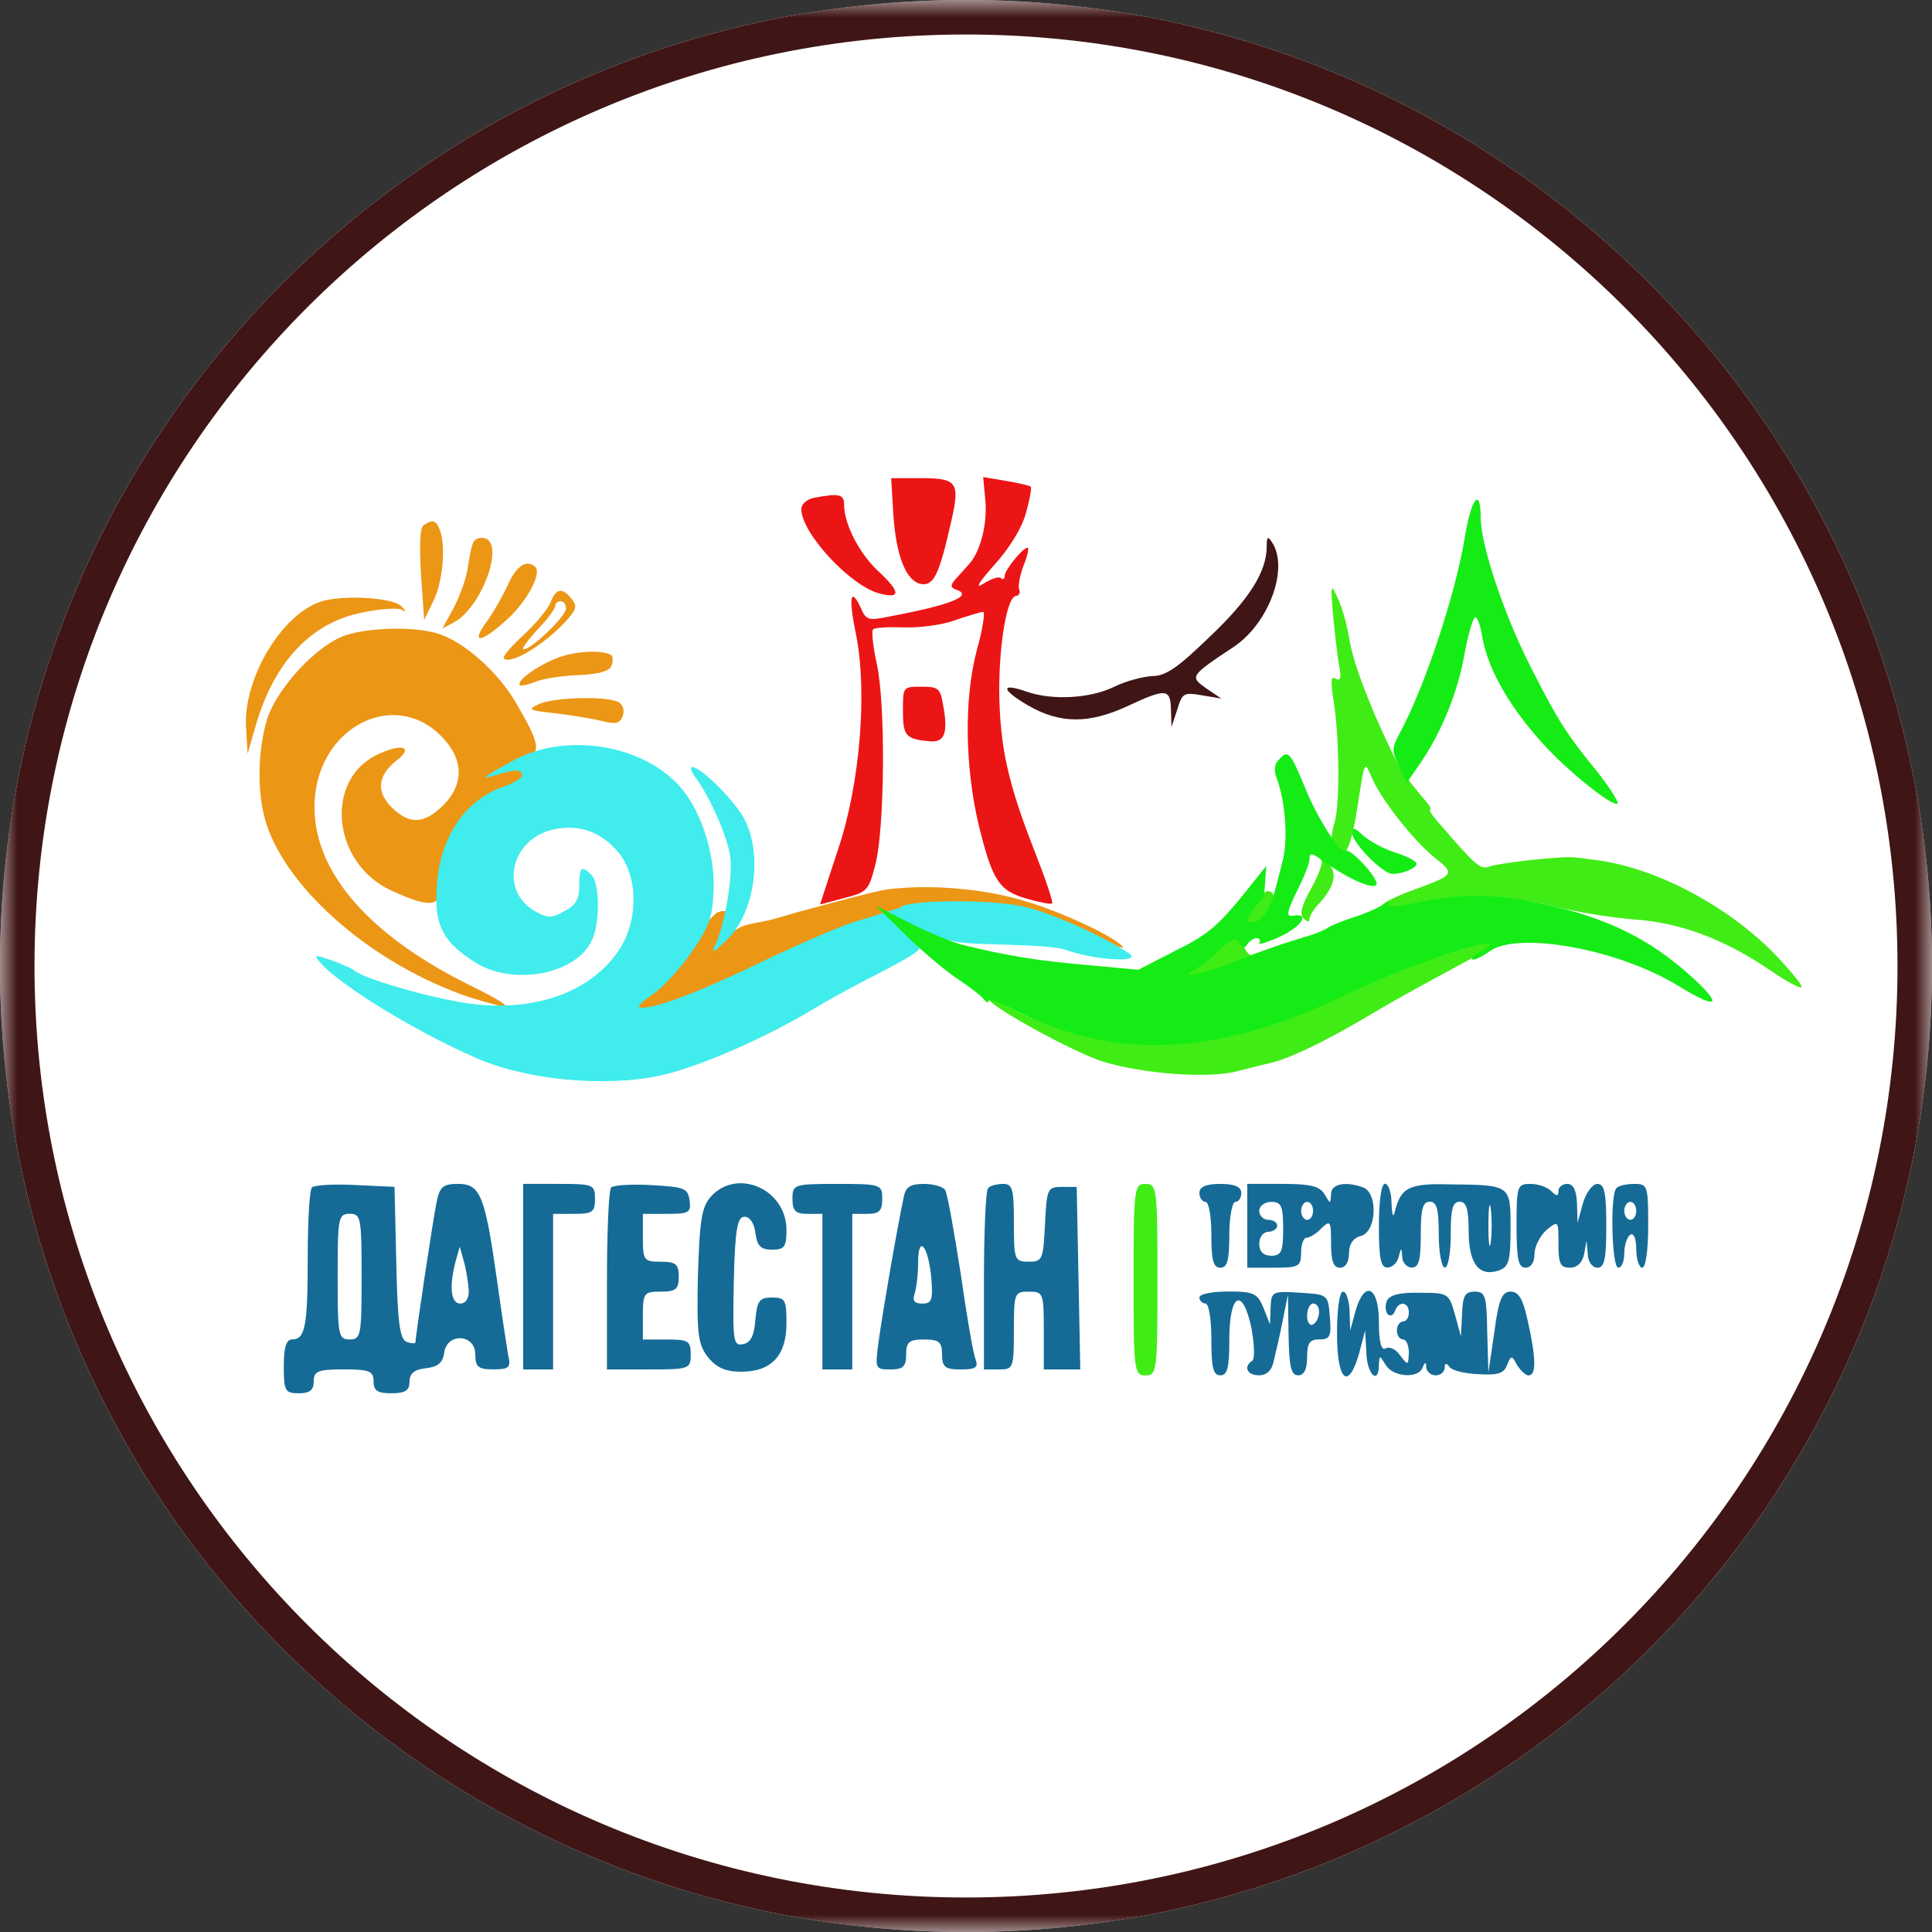 <svg width="56" height="56" viewBox="0 0 56 56" fill="none" xmlns="http://www.w3.org/2000/svg">
<rect x="0" y="0" width="56" height="56" fill="#333333" stroke="none"/>
<g clip-path="url(#clip0_1263_5)">
<path d="M56 28C56 12.536 43.464 0 28 0C12.536 0 0 12.536 0 28C0 43.464 12.536 56 28 56C43.464 56 56 43.464 56 28Z" fill="white"/>
<mask id="mask0_1263_5" style="mask-type:luminance" maskUnits="userSpaceOnUse" x="0" y="0" width="56" height="56">
<path d="M56 0H0V56H56V0Z" fill="white"/>
</mask>
<g mask="url(#mask0_1263_5)">
<path d="M28 0.5C43.188 0.5 55.5 12.812 55.5 28C55.5 43.188 43.188 55.5 28 55.5C12.812 55.5 0.5 43.188 0.5 28C0.5 12.812 12.812 0.5 28 0.5Z" fill="white" stroke="#401515"/>
<path d="M36.716 15.844C36.716 16.573 36.205 17.379 35.057 18.464C34.127 19.364 33.786 19.596 33.398 19.596C33.135 19.612 32.638 19.736 32.297 19.906C31.599 20.247 30.498 20.309 29.754 20.046C28.994 19.782 29.01 19.984 29.801 20.449C30.716 20.976 31.553 20.992 32.685 20.465C33.786 19.953 33.925 19.953 33.941 20.558L33.956 21.069L34.127 20.558C34.266 20.092 34.313 20.061 34.84 20.154L35.398 20.247L34.964 19.953C34.483 19.612 34.483 19.596 35.77 18.743C36.778 18.061 37.368 16.48 36.871 15.72C36.747 15.534 36.716 15.549 36.716 15.844Z" fill="#401515"/>
<path d="M25.893 14.898C25.971 16.108 26.265 16.867 26.715 16.93C27.072 16.976 27.227 16.635 27.568 15.131C27.831 13.983 27.754 13.859 26.7 13.859H25.831L25.893 14.898Z" fill="#EC1515"/>
<path d="M28.56 14.495C28.622 15.162 28.436 15.921 28.126 16.309C28.033 16.418 27.847 16.619 27.723 16.759C27.552 16.945 27.537 17.022 27.692 17.084C28.235 17.255 27.63 17.518 25.831 17.86C25.165 17.999 25.102 17.984 24.947 17.611C24.653 16.991 24.591 17.317 24.808 18.371C25.149 20.03 24.932 22.744 24.281 24.651L23.769 26.217L24.467 26.031C25.133 25.861 25.18 25.814 25.366 25.085C25.645 24.078 25.676 20.403 25.413 19.24C25.304 18.744 25.258 18.294 25.304 18.247C25.351 18.185 25.769 18.17 26.219 18.185C26.669 18.201 27.351 18.108 27.707 17.968C28.08 17.844 28.436 17.736 28.498 17.736C28.56 17.736 28.483 18.247 28.312 18.852C27.94 20.263 27.971 22.201 28.359 23.876C28.762 25.52 28.948 25.814 29.754 26.047C30.126 26.155 30.452 26.217 30.498 26.186C30.529 26.14 30.297 25.457 29.987 24.667C29.212 22.698 28.979 21.628 28.963 20.015C28.963 18.604 29.196 17.27 29.46 17.27C29.537 17.27 29.584 17.177 29.537 17.069C29.506 16.976 29.568 16.65 29.677 16.371C29.785 16.107 29.832 15.875 29.785 15.875C29.646 15.875 29.119 16.526 29.119 16.697C29.119 16.79 29.072 16.805 29.01 16.759C28.963 16.697 28.731 16.774 28.514 16.914C28.25 17.084 28.343 16.914 28.824 16.371C29.258 15.89 29.615 15.317 29.739 14.867C29.847 14.479 29.909 14.138 29.878 14.107C29.847 14.076 29.522 13.999 29.149 13.937L28.498 13.828L28.56 14.495Z" fill="#EC1515"/>
<path d="M23.583 14.431C23.381 14.477 23.226 14.617 23.226 14.757C23.226 15.454 24.668 17.005 25.506 17.206C26.11 17.361 26.095 17.16 25.506 16.602C24.932 16.09 24.467 15.206 24.467 14.633C24.467 14.322 24.327 14.291 23.583 14.431Z" fill="#EC1515"/>
<path d="M26.172 20.602C26.172 21.331 26.25 21.424 26.948 21.486C27.382 21.532 27.49 21.238 27.335 20.431C27.258 19.951 27.196 19.904 26.715 19.904C26.172 19.904 26.172 19.904 26.172 20.602Z" fill="#EC1515"/>
<path d="M12.279 15.224C12.171 15.286 12.155 15.782 12.202 16.651L12.295 17.969L12.574 17.395C12.837 16.837 12.93 15.813 12.744 15.348C12.636 15.069 12.527 15.053 12.279 15.224Z" fill="#EC9615"/>
<path d="M13.706 15.751C13.659 15.859 13.597 16.201 13.551 16.495C13.504 16.805 13.318 17.301 13.147 17.627L12.822 18.216L13.147 18.046C13.969 17.612 14.652 15.72 14.031 15.596C13.892 15.565 13.737 15.627 13.706 15.751Z" fill="#EC9615"/>
<path d="M14.729 16.932C14.589 17.242 14.31 17.739 14.109 18.018C13.628 18.669 13.923 18.654 14.682 17.971C15.272 17.444 15.706 16.622 15.52 16.436C15.272 16.204 14.977 16.39 14.729 16.932Z" fill="#EC9615"/>
<path d="M15.954 17.471C15.877 17.657 15.52 18.091 15.163 18.417C14.807 18.743 14.559 19.037 14.605 19.084C14.822 19.301 15.97 18.556 16.543 17.843C16.714 17.626 16.714 17.533 16.559 17.347C16.295 17.021 16.109 17.052 15.954 17.471ZM16.404 17.642C16.404 17.859 15.411 18.82 15.179 18.82C15.101 18.82 15.287 18.572 15.566 18.262C15.861 17.967 16.093 17.642 16.093 17.564C16.093 17.487 16.171 17.425 16.249 17.425C16.342 17.425 16.404 17.518 16.404 17.642Z" fill="#EC9615"/>
<path d="M9.333 17.426C8.17 17.783 7.054 19.659 7.131 21.07L7.178 21.846L7.379 21.148C7.906 19.225 8.992 18.047 10.511 17.752C11.023 17.643 11.535 17.613 11.643 17.674C11.783 17.752 11.783 17.736 11.643 17.581C11.411 17.318 9.969 17.24 9.333 17.426Z" fill="#EC9615"/>
<path d="M10.046 18.404C9.193 18.668 7.984 19.986 7.72 20.916C7.457 21.862 7.457 23.056 7.72 23.878C8.356 25.832 10.852 27.971 13.597 28.902C14.14 29.072 14.605 29.196 14.652 29.165C14.682 29.119 14.31 28.902 13.814 28.654C10.775 27.196 9.116 25.335 9.116 23.397C9.116 21.009 11.612 19.815 12.977 21.552C13.442 22.141 13.396 22.792 12.853 23.335C12.295 23.893 11.86 23.909 11.349 23.397C10.899 22.948 10.946 22.482 11.488 22.048C12 21.66 11.674 21.536 10.992 21.847C9.379 22.56 9.612 25.025 11.349 25.816C12.264 26.235 12.746 26.343 12.746 25.816C12.746 24.56 13.799 23.307 14.977 22.795C15.628 22.532 15.913 22.011 14.905 22.259L14.394 22.405L14.743 22.162C14.96 21.991 14.87 22.141 15.149 22.048C15.769 21.847 15.597 21.49 14.993 20.436C14.465 19.49 13.427 18.575 12.667 18.358C12 18.156 10.744 18.187 10.046 18.404Z" fill="#EC9615"/>
<path d="M16.202 19.054C15.628 19.256 14.946 19.737 15.07 19.861C15.101 19.892 15.318 19.845 15.551 19.752C15.783 19.659 16.357 19.582 16.807 19.566C17.365 19.535 17.66 19.458 17.722 19.302C17.768 19.194 17.768 19.054 17.737 19.008C17.551 18.837 16.745 18.853 16.202 19.054Z" fill="#EC9615"/>
<path d="M15.628 20.404C15.272 20.575 15.318 20.591 16.171 20.684C16.683 20.746 17.288 20.854 17.52 20.916C17.846 20.994 17.97 20.963 18.047 20.761C18.109 20.606 18.063 20.436 17.939 20.358C17.629 20.172 16.093 20.203 15.628 20.404Z" fill="#EC9615"/>
<path d="M25.986 25.751C25.242 25.813 25.025 25.999 25.49 26.17C25.63 26.216 26.312 26.216 27.01 26.17C28.591 26.046 30.235 26.371 31.677 27.1C32.22 27.379 32.607 27.534 32.545 27.441C32.297 27.146 30.778 26.433 29.723 26.123C28.638 25.782 27.149 25.642 25.986 25.751Z" fill="#EC9615"/>
<path d="M25.48 25.828C25.263 25.859 23.133 26.421 22.544 26.607C21.66 26.855 21.524 26.682 20.966 27.271V27.134C21.354 26.436 21.095 26.336 20.801 26.444C20.677 26.491 20.169 27.1 20.107 27.271C20.06 27.442 19.352 28.033 19.026 28.359C18.422 28.963 18.233 29.491 18.652 29.398C18.9 29.336 20.552 28.793 21.451 28.359C22.35 27.94 23.842 27.366 24.415 27.134C25.005 26.901 25.595 26.292 26.895 26.17C26.895 26.015 26.054 25.72 25.48 25.828Z" fill="#EC9615"/>
<path d="M14.931 22.015C14.016 22.512 13.861 22.62 14.388 22.465C14.931 22.295 15.086 22.295 15.132 22.45C15.163 22.527 14.931 22.682 14.62 22.791C13.442 23.194 12.713 24.31 12.651 25.83C12.605 26.853 12.868 27.319 13.768 27.892C14.869 28.59 16.714 28.249 17.163 27.241C17.396 26.745 17.381 25.597 17.148 25.365C16.853 25.07 16.791 25.132 16.791 25.675C16.791 26.047 16.698 26.233 16.373 26.404C15.985 26.621 15.892 26.621 15.52 26.419C14.512 25.861 14.76 24.434 15.907 24.078C16.698 23.845 17.427 24.078 17.954 24.744C18.512 25.458 18.497 26.729 17.923 27.567C17.132 28.714 15.644 29.288 13.845 29.117C12.837 29.024 10.651 28.419 10.279 28.14C10.201 28.063 9.891 27.939 9.597 27.83C9.085 27.66 9.069 27.66 9.333 27.954C9.907 28.59 12.124 29.939 13.768 30.652C15.225 31.303 17.505 31.521 19.117 31.18C20.218 30.947 22.172 30.094 23.614 29.226C24.048 28.962 24.901 28.497 25.521 28.187C26.126 27.877 26.637 27.582 26.622 27.52C26.622 27.474 27.907 26.539 27.597 26.291C27.085 25.857 25.49 26.528 24.839 26.698C24.451 26.807 23.288 27.303 22.249 27.799C20.327 28.73 19.086 29.21 18.605 29.21C18.435 29.21 18.544 29.071 18.9 28.838C19.195 28.637 19.722 28.078 20.047 27.598C20.559 26.853 20.652 26.59 20.683 25.814C20.73 24.683 20.28 23.38 19.629 22.713C18.497 21.55 16.388 21.256 14.931 22.015Z" fill="#40ECEC"/>
<path d="M20.187 22.573C20.59 23.132 21.071 24.217 21.164 24.806C21.257 25.38 20.993 26.884 20.714 27.427C20.606 27.644 20.699 27.597 21.04 27.272C21.862 26.512 22.125 24.806 21.583 23.752C21.319 23.24 20.327 22.232 20.063 22.232C19.985 22.232 20.047 22.387 20.187 22.573Z" fill="#40ECEC"/>
<path d="M26.094 26.304C26.047 26.381 26.259 26.716 26.662 26.902C27.204 27.151 27.342 27.31 28.365 27.357C29.14 27.388 30.466 27.398 30.853 27.522C31.83 27.863 33.063 27.889 32.753 27.656C32.179 27.238 30.632 26.521 29.78 26.304C28.787 26.04 26.233 26.087 26.094 26.304Z" fill="#40ECEC"/>
<path d="M38.639 17.813C38.686 18.325 38.763 18.976 38.81 19.27C38.887 19.658 38.856 19.751 38.717 19.674C38.577 19.58 38.562 19.72 38.655 20.309C38.825 21.395 38.841 23.317 38.686 23.829C38.593 24.124 38.546 24.484 38.686 24.654C38.98 25.011 39.166 24.589 39.368 23.255C39.554 22.046 39.554 22.046 39.755 22.527C40.035 23.178 40.996 24.403 41.632 24.899C42.221 25.349 42.074 25.387 40.942 25.806C39.872 26.194 39.672 26.496 40.789 26.264C42.153 25.984 43.617 25.907 45.012 26.264C45.679 26.434 46.749 26.605 47.369 26.651C48.718 26.744 49.989 27.225 51.307 28.124C51.804 28.465 52.222 28.682 52.222 28.605C52.222 28.527 51.85 28.078 51.401 27.613C50.036 26.233 47.974 25.147 46.268 24.93C46.004 24.899 45.725 24.852 45.632 24.852C45.322 24.806 43.461 25.008 43.182 25.116C42.903 25.209 42.81 25.132 41.725 23.876C41.523 23.659 41.415 23.472 41.446 23.472C41.492 23.472 41.461 23.379 41.368 23.271C40.748 22.542 40.562 22.279 40.298 21.705C39.647 20.34 39.197 19.131 39.104 18.48C39.042 18.123 38.903 17.596 38.779 17.348C38.577 16.898 38.562 16.929 38.639 17.813Z" fill="#40EC15"/>
<path d="M38.298 24.931C38.36 24.993 38.22 25.365 38.003 25.753C37.724 26.265 37.662 26.497 37.786 26.621C37.895 26.73 37.957 26.73 37.957 26.637C37.957 26.544 38.081 26.342 38.252 26.172C38.701 25.675 38.779 25.257 38.468 25.009C38.313 24.9 38.236 24.854 38.298 24.931Z" fill="#40EC15"/>
<path d="M36.523 25.982C35.933 26.695 36.066 26.8 36.33 26.8C36.454 26.8 36.699 26.663 36.839 26.415C37.072 25.95 36.817 25.625 36.523 25.982Z" fill="#40EC15"/>
<path d="M41.663 27.738C41.027 27.955 35.042 28.601 36.204 26.977C32.389 28.853 32.375 30.777 29.413 29.289C28.994 29.072 28.653 28.917 28.653 28.948C28.653 29.149 31.134 30.514 31.987 30.777C33.181 31.134 35.073 31.273 35.895 31.041C36.205 30.963 36.561 30.87 36.701 30.839C37.306 30.731 38.453 30.173 39.849 29.335C40.67 28.839 42.947 27.624 42.947 27.624C43.722 27.143 43.167 27.258 41.663 27.738Z" fill="#40EC15"/>
<path d="M42.454 15.597C42.175 17.271 41.291 19.923 40.577 21.241C40.345 21.675 40.329 21.768 40.546 22.202L40.779 22.683L41.167 22.125C41.802 21.194 42.267 20.031 42.454 18.93C42.562 18.357 42.702 17.892 42.764 17.892C42.826 17.892 42.919 18.155 42.965 18.465C43.136 19.473 43.88 20.714 45.012 21.861C45.772 22.621 46.78 23.396 46.888 23.288C46.919 23.241 46.656 22.822 46.299 22.373C45.4 21.272 45.136 20.853 44.361 19.318C43.601 17.829 42.919 15.798 42.919 15.007C42.919 14.093 42.64 14.434 42.454 15.597Z" fill="#15EC15"/>
<path d="M37.073 22.015C36.934 22.14 36.918 22.341 37.011 22.574C37.259 23.24 37.337 24.326 37.181 24.946C37.089 25.287 36.995 25.69 36.949 25.83C36.84 26.326 36.546 26.729 36.329 26.729C36.127 26.729 36.127 26.683 36.282 26.419C36.391 26.248 36.515 26.109 36.561 26.109C36.608 26.109 36.654 25.876 36.67 25.597L36.701 25.101L36.391 25.489C35.367 26.791 35.088 27.055 34.08 27.551L32.995 28.109L31.491 27.97C30.064 27.846 29.196 27.706 27.878 27.381C27.583 27.303 26.901 27.024 26.358 26.745L25.382 26.248L26.281 27.132C26.777 27.613 27.459 28.187 27.8 28.404C28.142 28.637 28.467 28.884 28.529 28.978C28.591 29.055 28.653 29.086 28.653 29.009C28.653 28.947 28.994 29.071 29.413 29.288C32.375 30.776 35.383 30.621 39.197 28.745C40.95 27.892 44.097 26.9 42.919 27.582C42.702 27.706 42.609 27.799 42.702 27.815C42.779 27.815 42.996 27.706 43.167 27.582C43.973 26.977 46.919 27.505 48.671 28.59C49.71 29.226 49.943 29.179 49.199 28.466C48.051 27.381 46.919 26.76 45.322 26.342C43.648 25.907 42.531 25.861 41.105 26.155C40.469 26.295 40.174 26.311 40.236 26.202C40.314 26.093 40.267 26.093 40.112 26.202C39.988 26.295 39.616 26.466 39.275 26.574C38.934 26.683 38.593 26.822 38.5 26.884C38.422 26.946 38.096 27.086 37.802 27.163C37.135 27.365 36.329 27.644 35.709 27.908C35.46 28.016 35.042 28.14 34.778 28.202C34.359 28.295 34.344 28.28 34.623 28.109C34.794 28.016 35.135 27.753 35.367 27.52C35.709 27.21 35.833 27.163 35.926 27.334C36.019 27.474 36.096 27.489 36.158 27.365C36.22 27.272 36.344 27.194 36.422 27.194C36.515 27.194 36.546 27.256 36.499 27.334C36.453 27.396 36.732 27.318 37.104 27.148C37.755 26.838 37.988 26.45 37.461 26.543C37.275 26.574 37.306 26.419 37.585 25.845C37.786 25.458 37.957 25.024 37.957 24.899C37.957 24.713 38.019 24.713 38.313 24.93C39.042 25.458 39.802 25.799 39.895 25.644C39.988 25.489 39.12 24.543 38.996 24.667C38.872 24.791 38.158 23.675 37.817 22.806C37.399 21.798 37.337 21.721 37.073 22.015Z" fill="#15EC15"/>
<path d="M39.197 24.153C39.197 24.432 40.081 25.331 40.36 25.331C40.67 25.331 41.058 25.161 41.058 25.037C41.058 24.959 40.779 24.819 40.438 24.711C40.097 24.602 39.678 24.37 39.508 24.215C39.259 23.982 39.197 23.967 39.197 24.153Z" fill="#15EC15"/>
<path d="M32.857 37.092C32.857 39.745 32.874 39.867 33.204 39.867C33.533 39.867 33.55 39.745 33.55 37.092C33.55 34.438 33.533 34.316 33.204 34.316C32.874 34.316 32.857 34.438 32.857 37.092Z" fill="#40EC15"/>
<path d="M9.042 34.419C8.972 34.488 8.92 35.39 8.92 36.413C8.92 38.425 8.851 38.824 8.469 38.824C8.296 38.824 8.226 39.05 8.226 39.605C8.226 40.316 8.261 40.385 8.66 40.385C8.972 40.385 9.094 40.299 9.094 40.038C9.094 39.744 9.215 39.692 9.961 39.692C10.707 39.692 10.828 39.744 10.828 40.038C10.828 40.316 10.95 40.385 11.348 40.385C11.747 40.385 11.869 40.299 11.869 40.056C11.869 39.813 12.008 39.692 12.354 39.657C12.684 39.622 12.84 39.501 12.875 39.206C12.962 38.616 13.777 38.668 13.777 39.258C13.777 39.622 13.864 39.692 14.297 39.692C14.748 39.692 14.818 39.639 14.731 39.293C14.696 39.084 14.54 38.078 14.401 37.072C14.054 34.627 13.916 34.315 13.274 34.315C12.857 34.315 12.754 34.401 12.667 34.783C12.563 35.251 12.042 38.738 12.042 38.911C12.042 38.946 11.921 38.946 11.782 38.894C11.591 38.807 11.522 38.339 11.487 36.604L11.435 34.401L10.308 34.349C9.683 34.315 9.111 34.349 9.042 34.419ZM10.481 37.003C10.481 38.703 10.464 38.824 10.134 38.824C9.805 38.824 9.787 38.703 9.787 37.003C9.787 35.303 9.805 35.182 10.134 35.182C10.464 35.182 10.481 35.303 10.481 37.003ZM13.586 37.385C13.603 37.627 13.499 37.784 13.343 37.784C13.066 37.784 13.014 37.298 13.204 36.569L13.326 36.136L13.447 36.569C13.517 36.812 13.569 37.176 13.586 37.385Z" fill="#156B96"/>
<path d="M15.165 37.005V39.694H15.598H16.032V37.439V35.184H16.639C17.177 35.184 17.246 35.132 17.246 34.75C17.246 34.334 17.194 34.316 16.205 34.316H15.165V37.005Z" fill="#156B96"/>
<path d="M17.714 34.421C17.645 34.49 17.593 35.704 17.593 37.127V39.694H18.807C19.986 39.694 20.021 39.676 20.021 39.26C20.021 38.861 19.952 38.827 19.327 38.827H18.634V38.133C18.634 37.474 18.668 37.439 19.154 37.439C19.587 37.439 19.674 37.37 19.674 37.005C19.674 36.641 19.587 36.572 19.154 36.572C18.668 36.572 18.634 36.537 18.634 35.878V35.184H19.345C19.969 35.184 20.038 35.149 19.986 34.785C19.934 34.438 19.83 34.404 18.894 34.352C18.304 34.317 17.784 34.352 17.714 34.421Z" fill="#156B96"/>
<path d="M20.611 34.678C20.333 34.99 20.281 35.355 20.229 36.985C20.195 38.668 20.229 38.962 20.524 39.344C20.767 39.639 21.027 39.76 21.478 39.76C22.363 39.76 22.796 39.292 22.796 38.355C22.796 37.679 22.762 37.609 22.38 37.609C22.016 37.609 21.947 37.696 21.895 38.251C21.86 38.72 21.756 38.928 21.53 38.962C21.253 39.014 21.235 38.876 21.27 37.141C21.305 35.615 21.374 35.268 21.582 35.268C21.738 35.268 21.86 35.459 21.895 35.736C21.947 36.118 22.051 36.222 22.38 36.222C22.744 36.222 22.796 36.135 22.796 35.65C22.796 34.47 21.374 33.846 20.611 34.678Z" fill="#156B96"/>
<path d="M22.97 34.75C22.97 35.097 23.057 35.184 23.404 35.184H23.837V37.439V39.694H24.271H24.704V37.439V35.184H25.138C25.485 35.184 25.572 35.097 25.572 34.75C25.572 34.334 25.537 34.316 24.271 34.316C23.005 34.316 22.97 34.334 22.97 34.75Z" fill="#156B96"/>
<path d="M26.196 34.698C26.005 35.583 25.572 38.098 25.468 38.878C25.363 39.676 25.363 39.694 25.814 39.694C26.179 39.694 26.265 39.607 26.265 39.26C26.265 38.896 26.352 38.826 26.786 38.826C27.22 38.826 27.306 38.896 27.306 39.26C27.306 39.624 27.393 39.694 27.844 39.694C28.277 39.694 28.364 39.641 28.277 39.399C28.208 39.242 28.017 38.115 27.844 36.901C27.653 35.687 27.462 34.594 27.393 34.49C27.341 34.403 27.063 34.316 26.786 34.316C26.387 34.316 26.248 34.403 26.196 34.698ZM26.994 37.04C27.046 37.681 27.011 37.785 26.734 37.785C26.508 37.785 26.439 37.699 26.508 37.508C26.56 37.352 26.612 36.953 26.612 36.606C26.612 35.756 26.907 36.103 26.994 37.04Z" fill="#156B96"/>
<path d="M28.642 34.438C28.572 34.49 28.52 35.704 28.52 37.126V39.694H28.954C29.37 39.694 29.388 39.659 29.388 38.566C29.388 37.473 29.405 37.439 29.821 37.439C30.238 37.439 30.255 37.473 30.255 38.566V39.694H30.775H31.313L31.261 37.04L31.209 34.403H30.775C30.359 34.403 30.342 34.455 30.29 35.478C30.238 36.502 30.22 36.571 29.821 36.571C29.405 36.571 29.388 36.519 29.388 35.444C29.388 34.472 29.353 34.316 29.075 34.316C28.902 34.316 28.694 34.368 28.642 34.438Z" fill="#156B96"/>
<path d="M34.765 34.577C34.765 34.715 34.851 34.837 34.938 34.837C35.042 34.837 35.112 35.27 35.112 35.791C35.112 36.519 35.164 36.745 35.372 36.745C35.58 36.745 35.632 36.519 35.632 35.791C35.632 35.27 35.719 34.837 35.805 34.837C35.91 34.837 35.979 34.715 35.979 34.577C35.979 34.403 35.788 34.316 35.372 34.316C34.956 34.316 34.765 34.403 34.765 34.577Z" fill="#156B96"/>
<path d="M36.152 35.531V36.745H36.933C37.644 36.745 37.713 36.71 37.713 36.311C37.713 36.068 37.783 35.877 37.87 35.877C37.956 35.877 38.164 35.756 38.303 35.6C38.563 35.357 38.581 35.392 38.581 36.034C38.581 36.554 38.65 36.745 38.841 36.745C38.997 36.745 39.101 36.589 39.101 36.328C39.101 36.068 39.222 35.877 39.448 35.825C39.899 35.704 39.951 34.594 39.517 34.42C38.997 34.23 38.581 34.316 38.581 34.611C38.563 34.906 38.563 34.906 38.39 34.611C38.251 34.386 37.991 34.316 37.193 34.316H36.152V35.531ZM37.193 35.617C37.193 36.276 37.141 36.398 36.846 36.398C36.621 36.398 36.499 36.276 36.499 36.051C36.499 35.86 36.621 35.704 36.759 35.704C36.898 35.704 37.02 35.617 37.02 35.531C37.02 35.426 36.898 35.357 36.759 35.357C36.621 35.357 36.499 35.236 36.499 35.097C36.499 34.958 36.655 34.837 36.846 34.837C37.141 34.837 37.193 34.958 37.193 35.617ZM38.06 35.097C38.06 35.236 37.991 35.357 37.887 35.357C37.8 35.357 37.713 35.236 37.713 35.097C37.713 34.958 37.8 34.837 37.887 34.837C37.991 34.837 38.06 34.958 38.06 35.097Z" fill="#156B96"/>
<path d="M39.968 35.527C39.968 36.463 40.02 36.741 40.211 36.741C40.35 36.741 40.506 36.602 40.541 36.429C40.61 36.151 40.627 36.151 40.645 36.429C40.645 36.602 40.783 36.741 40.922 36.741C41.13 36.741 41.182 36.515 41.182 35.787C41.182 35.058 41.234 34.833 41.443 34.833C41.651 34.833 41.703 35.058 41.703 35.787C41.703 36.307 41.789 36.741 41.876 36.741C41.98 36.741 42.05 36.307 42.05 35.787C42.05 35.058 42.102 34.833 42.31 34.833C42.501 34.833 42.57 35.041 42.57 35.683C42.57 36.619 42.865 37.018 43.437 36.828C43.732 36.724 43.784 36.567 43.784 35.613C43.784 34.347 43.802 34.347 42.032 34.33C40.853 34.295 40.61 34.417 40.437 35.093C40.385 35.319 40.35 35.249 40.333 34.868C40.333 34.573 40.246 34.312 40.142 34.312C40.038 34.312 39.968 34.833 39.968 35.527ZM43.212 35.995C43.177 36.273 43.142 36.047 43.142 35.527C43.142 35.006 43.177 34.781 43.212 35.041C43.246 35.319 43.246 35.735 43.212 35.995Z" fill="#156B96"/>
<path d="M43.958 35.531C43.958 36.502 44.01 36.745 44.218 36.745C44.374 36.745 44.478 36.589 44.478 36.346C44.478 36.138 44.634 35.825 44.825 35.652C45.172 35.374 45.172 35.374 45.172 36.051C45.172 36.623 45.224 36.745 45.501 36.745C45.71 36.745 45.866 36.606 45.918 36.346L45.987 35.964L46.022 36.346C46.022 36.571 46.16 36.745 46.299 36.745C46.508 36.745 46.559 36.502 46.559 35.531C46.559 34.577 46.508 34.316 46.299 34.316C46.16 34.316 45.97 34.577 45.883 34.871L45.727 35.444L45.71 34.871C45.692 34.507 45.605 34.316 45.432 34.316C45.293 34.316 45.172 34.403 45.172 34.525C45.172 34.681 45.12 34.681 44.964 34.525C44.842 34.403 44.582 34.316 44.357 34.316C43.975 34.316 43.958 34.386 43.958 35.531Z" fill="#156B96"/>
<path d="M46.854 34.438C46.664 34.611 46.716 36.745 46.906 36.745C47.011 36.745 47.08 36.554 47.08 36.328C47.08 36.086 47.167 35.843 47.253 35.791C47.357 35.721 47.427 35.912 47.427 36.207C47.427 36.502 47.514 36.745 47.6 36.745C47.704 36.745 47.774 36.224 47.774 35.531C47.774 34.368 47.756 34.316 47.375 34.316C47.149 34.316 46.906 34.368 46.854 34.438ZM47.427 35.097C47.427 35.236 47.357 35.357 47.253 35.357C47.167 35.357 47.08 35.236 47.08 35.097C47.08 34.958 47.167 34.837 47.253 34.837C47.357 34.837 47.427 34.958 47.427 35.097Z" fill="#156B96"/>
<path d="M34.765 37.609C34.765 37.696 34.851 37.782 34.938 37.782C35.042 37.782 35.112 38.251 35.112 38.823C35.112 39.638 35.164 39.864 35.372 39.864C35.58 39.864 35.632 39.638 35.632 38.84C35.632 37.488 36.014 37.279 36.274 38.494C36.361 38.979 36.378 39.396 36.291 39.448C36.031 39.621 36.152 39.864 36.499 39.864C36.707 39.864 36.864 39.725 36.916 39.465C36.968 39.257 37.089 38.736 37.176 38.303L37.332 37.522L37.349 38.684C37.367 39.604 37.419 39.864 37.627 39.864C37.8 39.864 37.887 39.69 37.887 39.343C37.887 38.927 37.956 38.823 38.251 38.823C38.546 38.823 38.598 38.736 38.546 38.164C38.494 37.522 38.494 37.522 37.679 37.47C36.881 37.418 36.846 37.435 36.829 37.904L36.811 38.389L36.621 37.904C36.447 37.488 36.343 37.435 35.597 37.435C35.146 37.435 34.765 37.505 34.765 37.609ZM38.234 38.025C38.234 38.164 38.164 38.337 38.06 38.389C37.974 38.442 37.887 38.337 37.887 38.147C37.887 37.939 37.974 37.782 38.06 37.782C38.164 37.782 38.234 37.886 38.234 38.025Z" fill="#156B96"/>
<path d="M38.754 38.652C38.754 40.039 39.084 40.317 39.396 39.224L39.569 38.565L39.604 39.207C39.621 39.849 39.968 40.161 39.968 39.554C39.986 39.276 39.986 39.276 40.159 39.554C40.367 39.918 41.113 39.97 41.234 39.641C41.304 39.467 41.339 39.467 41.339 39.641C41.356 39.762 41.477 39.866 41.616 39.866C41.755 39.866 41.876 39.762 41.876 39.641C41.876 39.502 41.928 39.502 42.015 39.623C42.084 39.727 42.466 39.814 42.848 39.831C43.403 39.866 43.593 39.814 43.68 39.571C43.802 39.276 43.819 39.276 43.975 39.571C44.079 39.727 44.218 39.866 44.305 39.866C44.53 39.866 44.53 39.398 44.287 38.305C44.148 37.663 44.027 37.438 43.784 37.438C43.541 37.438 43.437 37.663 43.316 38.6L43.142 39.779L43.108 38.6C43.09 37.559 43.056 37.438 42.743 37.438C42.466 37.438 42.397 37.559 42.379 38.08L42.345 38.739L42.171 38.097C41.998 37.49 41.98 37.472 41.148 37.472C40.558 37.455 40.263 37.542 40.194 37.715C40.142 37.854 40.159 38.027 40.228 38.097C40.298 38.166 40.402 38.114 40.437 37.993C40.541 37.698 40.836 37.733 40.836 38.045C40.836 38.184 40.766 38.305 40.662 38.305C40.575 38.305 40.489 38.426 40.489 38.565C40.489 38.704 40.575 38.825 40.662 38.825C40.766 38.825 40.836 38.999 40.836 39.207C40.818 39.589 40.818 39.589 40.575 39.276C40.454 39.103 40.263 39.016 40.159 39.086C40.038 39.155 39.968 38.895 39.968 38.322C39.968 37.282 39.552 37.091 39.292 37.993L39.136 38.565L39.118 37.993C39.101 37.698 39.032 37.438 38.928 37.438C38.824 37.438 38.754 37.958 38.754 38.652Z" fill="#156B96"/>
</g>
</g>
<defs>
<clipPath id="clip0_1263_5">
<rect width="56" height="56" fill="white"/>
</clipPath>
</defs>
</svg>
